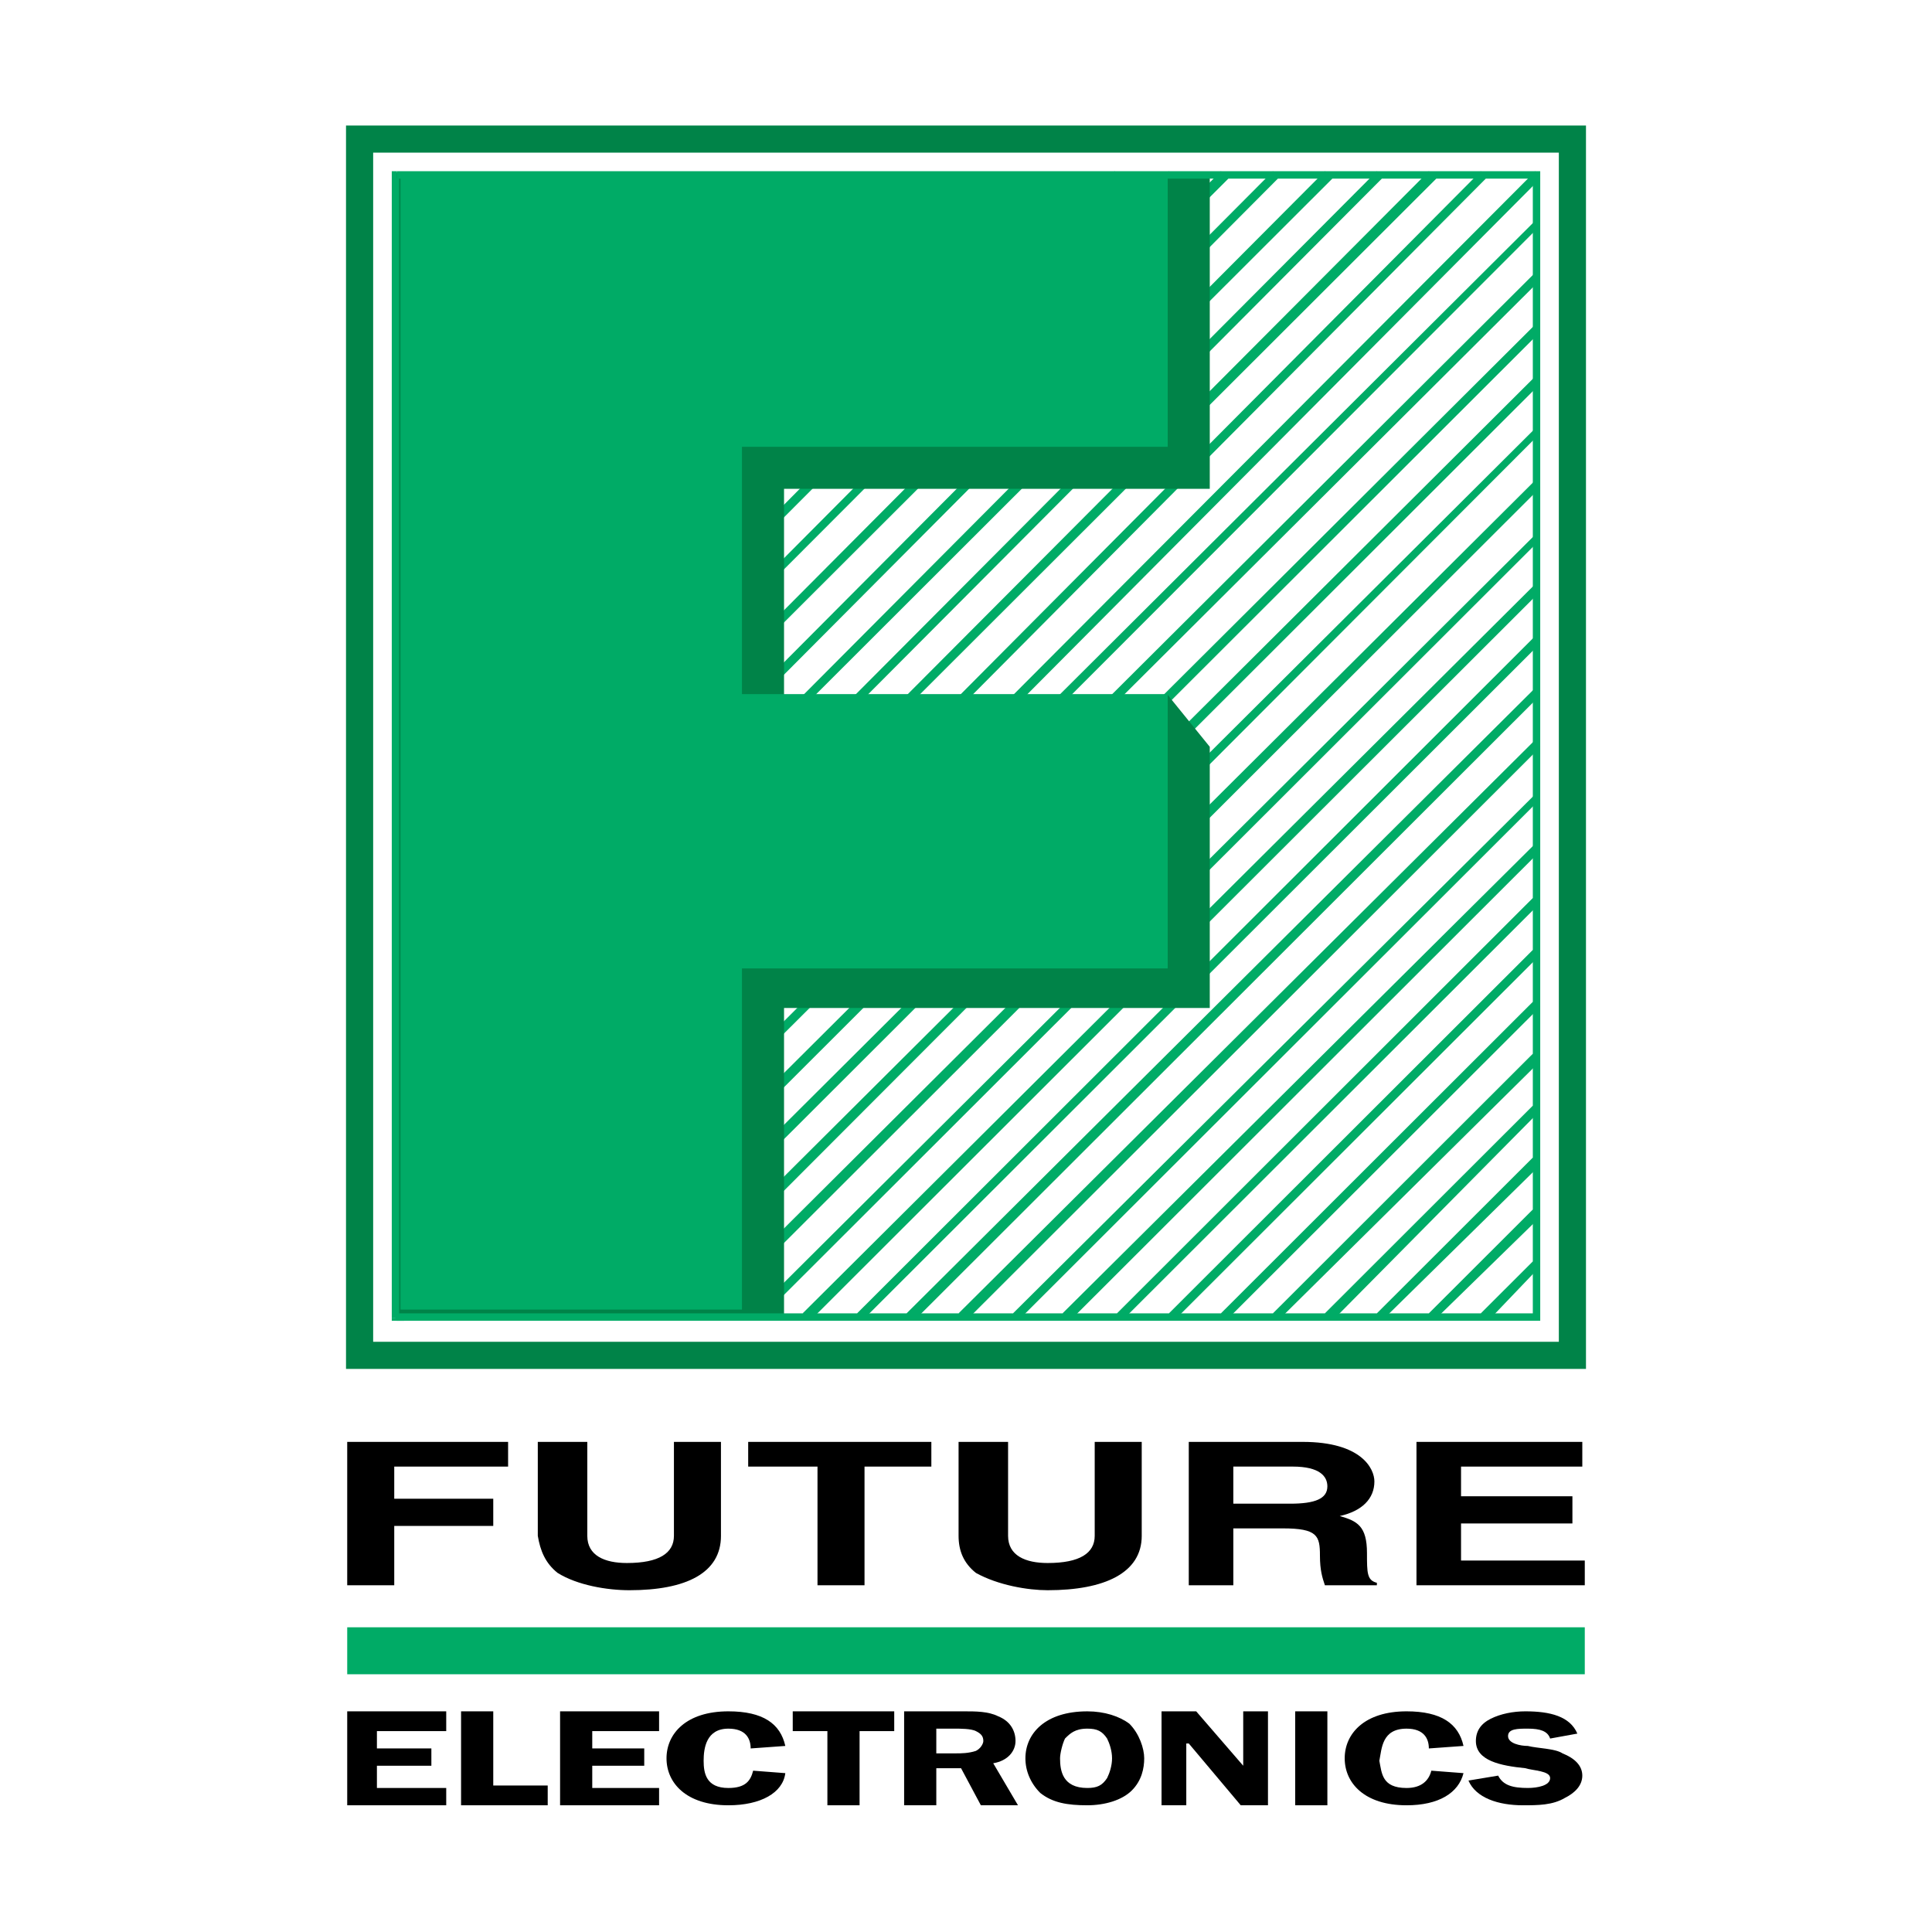 <?xml version="1.0" encoding="utf-8"?>
<!-- Generator: Adobe Illustrator 13.0.0, SVG Export Plug-In . SVG Version: 6.00 Build 14948)  -->
<!DOCTYPE svg PUBLIC "-//W3C//DTD SVG 1.0//EN" "http://www.w3.org/TR/2001/REC-SVG-20010904/DTD/svg10.dtd">
<svg version="1.0" id="Layer_1" xmlns="http://www.w3.org/2000/svg" xmlns:xlink="http://www.w3.org/1999/xlink" x="0px" y="0px"
	 width="192.756px" height="192.756px" viewBox="0 0 192.756 192.756" enable-background="new 0 0 192.756 192.756"
	 xml:space="preserve">
<g>
	<polygon fill-rule="evenodd" clip-rule="evenodd" fill="#FFFFFF" points="0,0 192.756,0 192.756,192.756 0,192.756 0,0 	"/>
	<polygon fill-rule="evenodd" clip-rule="evenodd" fill="#00AB66" points="34.642,167.041 158.114,167.041 158.114,162.355 
		34.642,162.355 34.642,167.041 	"/>
	<polygon fill-rule="evenodd" clip-rule="evenodd" points="39.334,158.162 34.642,158.162 34.642,143.857 50.693,143.857 
		50.693,146.322 39.334,146.322 39.334,149.529 49.212,149.529 49.212,152.242 39.334,152.242 39.334,158.162 	"/>
	<path fill-rule="evenodd" clip-rule="evenodd" d="M71.931,153.229c0,3.701-3.458,5.428-9.137,5.428
		c-2.223,0-5.187-0.494-7.162-1.727c-1.235-0.988-1.729-2.221-1.976-3.701v-9.371h4.939v9.371c0,1.973,1.729,2.713,3.951,2.713
		c3.21,0,4.692-0.986,4.692-2.713v-9.371h4.692V153.229L71.931,153.229z"/>
	<polygon fill-rule="evenodd" clip-rule="evenodd" points="86.253,158.162 81.562,158.162 81.562,146.322 74.647,146.322 
		74.647,143.857 92.921,143.857 92.921,146.322 86.253,146.322 86.253,158.162 	"/>
	<path fill-rule="evenodd" clip-rule="evenodd" d="M113.911,153.229c0,3.701-3.704,5.428-9.384,5.428
		c-1.976,0-4.939-0.494-7.161-1.727c-1.235-0.988-1.729-2.221-1.729-3.701v-9.371h4.939v9.371c0,1.973,1.729,2.713,3.951,2.713
		c3.211,0,4.692-0.986,4.692-2.713v-9.371h4.691V153.229L113.911,153.229z"/>
	<path fill-rule="evenodd" clip-rule="evenodd" d="M118.604,143.857h11.359c5.926,0,7.161,2.713,7.161,3.945
		c0,1.727-1.235,2.961-3.457,3.453c1.729,0.494,2.717,0.986,2.717,3.699c0,1.975,0,2.713,0.987,2.961v0.246h-5.187
		c-0.246-0.74-0.493-1.479-0.493-2.961c0-1.973-0.247-2.713-3.704-2.713h-4.938v5.674h-4.445V143.857L118.604,143.857z
		 M128.728,150.023c2.47,0,3.704-0.494,3.704-1.727c0-0.986-0.74-1.975-3.457-1.975h-5.926v3.701H128.728L128.728,150.023z"/>
	<polygon fill-rule="evenodd" clip-rule="evenodd" points="157.867,146.322 145.768,146.322 145.768,149.283 156.88,149.283 
		156.88,151.996 145.768,151.996 145.768,155.695 158.114,155.695 158.114,158.162 141.322,158.162 141.322,143.857 
		157.867,143.857 157.867,146.322 	"/>
	<polygon fill-rule="evenodd" clip-rule="evenodd" points="44.52,172.713 44.52,170.74 34.642,170.74 34.642,180.113 44.52,180.113 
		44.52,178.387 37.605,178.387 37.605,176.168 43.038,176.168 43.038,174.441 37.605,174.441 37.605,172.713 44.52,172.713 	"/>
	<polygon fill-rule="evenodd" clip-rule="evenodd" points="49.212,178.141 49.212,170.74 46.001,170.74 46.001,180.113 
		54.645,180.113 54.645,178.141 49.212,178.141 	"/>
	<polygon fill-rule="evenodd" clip-rule="evenodd" points="65.757,172.713 65.757,170.74 55.879,170.74 55.879,180.113 
		65.757,180.113 65.757,178.387 59.089,178.387 59.089,176.168 64.276,176.168 64.276,174.441 59.089,174.441 59.089,172.713 
		65.757,172.713 	"/>
	<path fill-rule="evenodd" clip-rule="evenodd" d="M78.351,174.193c-0.494-2.219-2.222-3.453-5.68-3.453
		c-4.198,0-6.173,2.221-6.173,4.688c0,2.465,1.975,4.686,6.173,4.686c3.21,0,5.434-1.232,5.68-3.207l-3.21-0.246
		c-0.247,0.986-0.741,1.727-2.47,1.727c-2.222,0-2.469-1.48-2.469-2.713s0.248-3.207,2.469-3.207c1.729,0,2.223,0.988,2.223,1.975
		L78.351,174.193L78.351,174.193z"/>
	<polygon fill-rule="evenodd" clip-rule="evenodd" points="89.217,170.74 79.092,170.74 79.092,172.713 82.549,172.713 
		82.549,180.113 85.76,180.113 85.76,172.713 89.217,172.713 89.217,170.74 	"/>
	<path fill-rule="evenodd" clip-rule="evenodd" d="M93.415,176.414h2.469l1.977,3.699h3.703l-2.469-4.193
		c1.481-0.246,2.223-1.232,2.223-2.219c0-0.988-0.494-1.973-1.729-2.467c-0.987-0.494-2.222-0.494-3.457-0.494h-5.927v9.373h3.21
		V176.414L93.415,176.414z M93.415,172.467h1.729c0.741,0,1.729,0,2.223,0.246c0.494,0.248,0.74,0.494,0.74,0.988
		c0,0.246-0.246,0.74-0.74,0.986c-0.742,0.246-1.482,0.246-1.976,0.246h-1.976V172.467L93.415,172.467z"/>
	<path fill-rule="evenodd" clip-rule="evenodd" d="M108.479,180.113c1.729,0,3.457-0.494,4.444-1.48
		c0.988-0.986,1.235-2.219,1.235-3.205s-0.494-2.467-1.481-3.453c-0.988-0.74-2.47-1.234-4.198-1.234
		c-4.198,0-6.174,2.221-6.174,4.688c0,1.232,0.494,2.465,1.482,3.453C105.021,179.867,106.503,180.113,108.479,180.113
		L108.479,180.113z M108.479,172.467c0.988,0,1.482,0.246,1.976,0.988c0.246,0.492,0.494,1.232,0.494,1.973
		s-0.248,1.479-0.494,1.973c-0.493,0.74-0.987,0.986-1.976,0.986c-2.47,0-2.717-1.727-2.717-2.959c0-0.494,0.247-1.48,0.494-1.973
		C106.75,172.961,107.243,172.467,108.479,172.467L108.479,172.467z"/>
	<polygon fill-rule="evenodd" clip-rule="evenodd" points="126.506,170.74 124.036,170.74 124.036,176.168 124.036,176.168 
		119.344,170.74 115.887,170.74 115.887,180.113 118.356,180.113 118.356,173.947 118.604,173.947 123.789,180.113 126.506,180.113 
		126.506,170.74 	"/>
	<polygon fill-rule="evenodd" clip-rule="evenodd" points="129.222,180.113 132.432,180.113 132.432,170.74 129.222,170.74 
		129.222,180.113 	"/>
	<path fill-rule="evenodd" clip-rule="evenodd" d="M146.014,174.193c-0.494-2.219-2.223-3.453-5.68-3.453
		c-4.197,0-6.173,2.221-6.173,4.688c0,2.465,1.976,4.686,6.173,4.686c3.211,0,5.186-1.232,5.68-3.207l-3.21-0.246
		c-0.247,0.986-0.987,1.727-2.47,1.727c-2.469,0-2.469-1.48-2.716-2.713c0.247-1.232,0.247-3.207,2.716-3.207
		c1.729,0,2.223,0.988,2.223,1.975L146.014,174.193L146.014,174.193z"/>
	<path fill-rule="evenodd" clip-rule="evenodd" d="M157.373,172.961c-0.74-1.727-2.716-2.221-5.186-2.221
		c-1.234,0-2.469,0.248-3.457,0.74c-0.988,0.494-1.481,1.232-1.481,2.221c0,1.973,2.47,2.467,4.938,2.713
		c0.741,0.246,2.47,0.246,2.47,0.986s-1.234,0.986-2.223,0.986c-1.481,0-2.47-0.246-2.963-1.232l-2.964,0.492
		c0.741,1.727,2.964,2.467,5.433,2.467c1.482,0,2.964,0,4.198-0.74c0.987-0.492,1.729-1.232,1.729-2.219s-0.741-1.727-1.976-2.221
		c-0.74-0.492-2.469-0.492-3.457-0.74c-0.74,0-1.976-0.246-1.976-0.986s0.987-0.74,1.976-0.74c1.234,0,1.976,0.246,2.223,0.988
		L157.373,172.961L157.373,172.961z"/>
	<polygon fill-rule="evenodd" clip-rule="evenodd" fill="#FFFFFF" points="34.642,12.643 158.114,12.643 158.114,136.457 
		34.642,136.457 34.642,12.643 	"/>
	
		<path fill-rule="evenodd" clip-rule="evenodd" fill="#008348" stroke="#008348" stroke-width="0.239" stroke-miterlimit="2.613" d="
		M34.642,12.643h123.472v123.814H34.642V12.643L34.642,12.643z M37.111,133.99h118.534V15.109H37.111V133.99L37.111,133.99z"/>
	<polygon fill-rule="evenodd" clip-rule="evenodd" fill="#00AB66" points="147.989,131.277 148.484,131.771 153.669,126.346 
		152.929,125.852 147.742,131.031 147.989,131.277 	"/>
	<polygon fill-rule="evenodd" clip-rule="evenodd" fill="#00AB66" points="142.804,131.277 143.051,131.771 153.669,121.412 
		152.929,120.672 142.557,131.031 142.804,131.277 	"/>
	<polygon fill-rule="evenodd" clip-rule="evenodd" fill="#00AB66" points="137.618,131.277 137.865,131.771 153.669,116.232 
		152.929,115.492 137.371,131.031 137.618,131.277 	"/>
	<polygon fill-rule="evenodd" clip-rule="evenodd" fill="#00AB66" points="132.432,131.277 132.926,131.771 153.669,110.807 
		152.929,110.312 132.185,131.031 132.432,131.277 	"/>
	<polygon fill-rule="evenodd" clip-rule="evenodd" fill="#00AB66" points="127.246,131.277 127.493,131.771 153.669,105.873 
		152.929,105.133 126.999,131.031 127.246,131.277 	"/>
	<polygon fill-rule="evenodd" clip-rule="evenodd" fill="#00AB66" points="122.061,131.277 122.307,131.771 153.669,100.447 
		152.929,99.953 121.813,131.031 122.061,131.277 	"/>
	<polygon fill-rule="evenodd" clip-rule="evenodd" fill="#00AB66" points="116.875,131.277 117.122,131.771 153.669,95.268 
		152.929,94.774 116.627,131.031 116.875,131.277 	"/>
	<polygon fill-rule="evenodd" clip-rule="evenodd" fill="#00AB66" points="111.688,131.277 111.936,131.771 153.669,90.089 
		152.929,89.595 111.441,131.031 111.688,131.277 	"/>
	<polygon fill-rule="evenodd" clip-rule="evenodd" fill="#00AB66" points="106.503,131.277 106.75,131.771 153.669,84.909 
		153.176,84.169 106.009,131.031 106.503,131.277 	"/>
	<polygon fill-rule="evenodd" clip-rule="evenodd" fill="#00AB66" points="101.317,131.277 101.563,131.771 153.669,79.729 
		153.176,79.236 101.07,131.031 101.317,131.277 	"/>
	<polygon fill-rule="evenodd" clip-rule="evenodd" fill="#00AB66" points="96.131,131.277 96.378,131.771 153.669,74.55 
		153.176,73.81 95.637,131.031 96.131,131.277 	"/>
	<polygon fill-rule="evenodd" clip-rule="evenodd" fill="#00AB66" points="90.698,131.277 91.192,131.771 153.669,69.371 
		153.176,68.631 90.451,131.031 90.698,131.277 	"/>
	<polygon fill-rule="evenodd" clip-rule="evenodd" fill="#00AB66" points="85.76,131.277 86.007,131.771 153.669,64.191 
		153.176,63.451 85.513,131.031 85.76,131.277 	"/>
	<polygon fill-rule="evenodd" clip-rule="evenodd" fill="#00AB66" points="80.573,131.277 80.82,131.771 153.669,59.011 
		153.176,58.272 80.08,131.031 80.573,131.277 	"/>
	<polygon fill-rule="evenodd" clip-rule="evenodd" fill="#00AB66" points="75.388,131.277 75.634,131.771 153.669,53.832 
		153.176,53.338 75.141,131.031 75.388,131.277 	"/>
	<polygon fill-rule="evenodd" clip-rule="evenodd" fill="#00AB66" points="70.202,131.277 70.449,131.771 153.669,48.652 
		153.176,47.913 69.708,131.031 70.202,131.277 	"/>
	<polygon fill-rule="evenodd" clip-rule="evenodd" fill="#00AB66" points="64.77,131.277 65.264,131.771 153.669,43.226 
		153.176,42.733 64.521,131.031 64.77,131.277 	"/>
	<polygon fill-rule="evenodd" clip-rule="evenodd" fill="#00AB66" points="59.831,131.277 60.078,131.771 153.669,38.293 
		153.176,37.554 59.336,131.031 59.831,131.277 	"/>
	<polygon fill-rule="evenodd" clip-rule="evenodd" fill="#00AB66" points="54.397,131.277 54.892,131.771 153.669,33.114 
		153.176,32.374 54.15,131.031 54.397,131.277 	"/>
	<polygon fill-rule="evenodd" clip-rule="evenodd" fill="#00AB66" points="49.212,131.277 49.458,131.771 153.669,27.934 
		153.176,27.194 48.965,131.031 49.212,131.277 	"/>
	<polygon fill-rule="evenodd" clip-rule="evenodd" fill="#00AB66" points="44.025,131.277 44.52,131.771 153.669,22.508 
		153.176,22.015 43.779,131.031 44.025,131.277 	"/>
	<polygon fill-rule="evenodd" clip-rule="evenodd" fill="#00AB66" points="39.581,131.771 40.322,131.771 153.669,17.822 
		153.176,17.082 39.334,131.277 39.581,131.771 	"/>
	<polygon fill-rule="evenodd" clip-rule="evenodd" fill="#00AB66" points="39.581,126.346 39.828,126.838 148.237,17.822 
		147.742,17.082 39.334,126.098 39.581,126.346 	"/>
	<polygon fill-rule="evenodd" clip-rule="evenodd" fill="#00AB66" points="39.581,120.92 39.828,121.166 143.298,17.822 
		142.557,17.082 39.334,120.672 39.581,120.92 	"/>
	<polygon fill-rule="evenodd" clip-rule="evenodd" fill="#00AB66" points="39.581,115.74 39.828,116.232 137.865,17.822 
		137.371,17.082 39.334,115.492 39.581,115.74 	"/>
	<polygon fill-rule="evenodd" clip-rule="evenodd" fill="#00AB66" points="39.581,110.561 39.828,110.807 132.926,17.822 
		132.185,17.082 39.334,110.312 39.581,110.561 	"/>
	<polygon fill-rule="evenodd" clip-rule="evenodd" fill="#00AB66" points="39.581,105.381 39.828,105.873 127.493,17.822 
		126.999,17.082 39.334,105.133 39.581,105.381 	"/>
	<polygon fill-rule="evenodd" clip-rule="evenodd" fill="#00AB66" points="39.581,100.201 39.828,100.447 122.555,17.822 
		121.813,17.082 39.334,99.953 39.581,100.201 	"/>
	<polygon fill-rule="evenodd" clip-rule="evenodd" fill="#00AB66" points="39.581,95.021 39.828,95.268 117.122,17.822 
		116.627,17.082 39.334,94.774 39.581,95.021 	"/>
	<polygon fill-rule="evenodd" clip-rule="evenodd" fill="#00AB66" points="39.581,89.842 39.828,90.089 111.936,17.822 
		111.195,17.082 39.334,89.595 39.581,89.842 	"/>
	
		<path fill-rule="evenodd" clip-rule="evenodd" fill="#008348" stroke="#008348" stroke-width="0.239" stroke-miterlimit="2.613" d="
		M78.104,48.652h42.475V17.329H39.581v113.949h38.523v-30.83h42.475V74.55l0,0l-4.198-5.179c0,0.986,0,3.699,0,5.179H78.104V48.652
		L78.104,48.652z"/>
	
		<polygon fill-rule="evenodd" clip-rule="evenodd" fill="#00AB66" stroke="#00AB66" stroke-width="0.239" stroke-miterlimit="2.613" points="
		116.381,44.459 116.381,17.822 40.075,17.822 40.075,130.537 73.906,130.537 73.906,96.501 116.381,96.501 116.381,69.371 
		73.906,69.371 73.906,44.459 116.381,44.459 	"/>
	<polygon fill-rule="evenodd" clip-rule="evenodd" fill="#00AB66" points="153.423,17.082 39.581,17.082 39.581,17.822 
		152.929,17.822 152.929,131.031 39.581,131.031 39.828,131.525 39.087,131.525 39.087,131.771 153.669,131.771 153.669,17.082 
		153.423,17.082 	"/>
	<polygon fill-rule="evenodd" clip-rule="evenodd" fill="#00AB66" points="39.581,17.082 39.087,17.575 39.087,131.525 
		39.828,131.525 39.828,17.575 39.581,17.822 39.581,17.082 39.087,17.082 39.087,17.575 39.581,17.082 	"/>
</g>
</svg>
